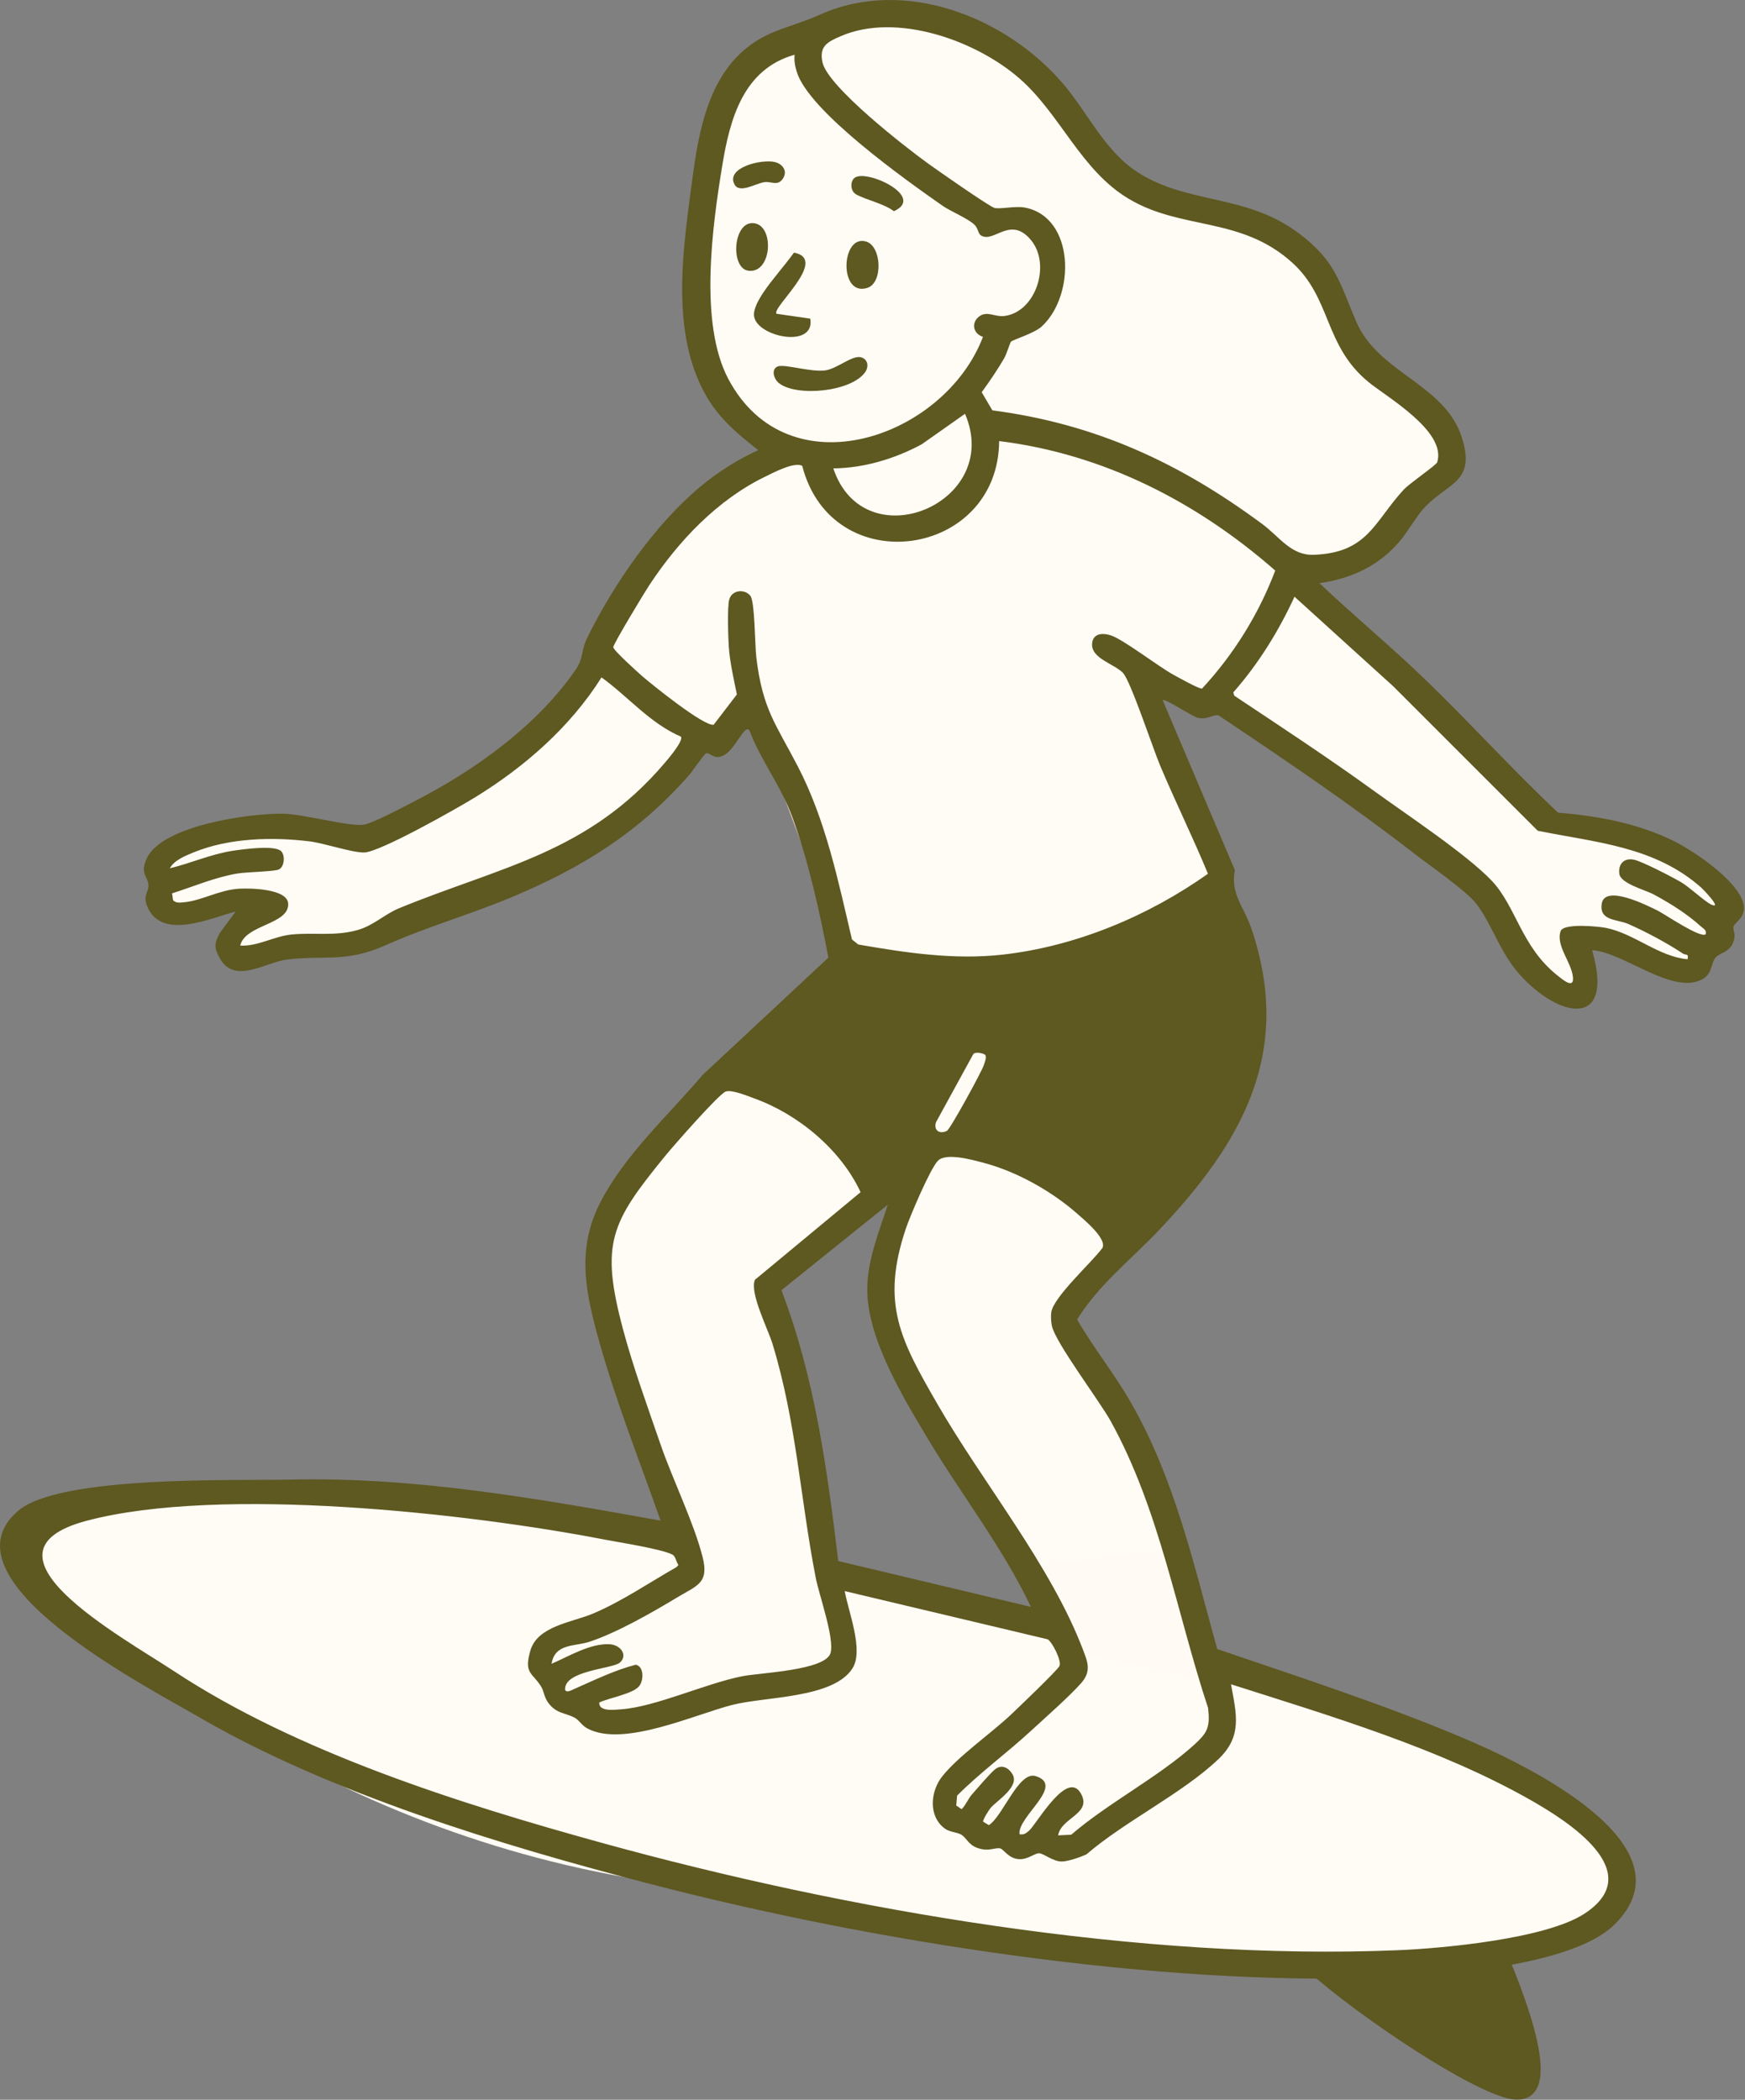 <?xml version="1.0" encoding="UTF-8"?> <svg xmlns="http://www.w3.org/2000/svg" width="231" height="278" viewBox="0 0 231 278" fill="none"><rect x="0" y="0" width="231" height="278" fill="#808080" stroke="none"/><path d="M83.217 77.981L94.392 65.349C94.506 65.219 94.637 65.105 94.78 65.01L97.418 63.252C97.515 63.187 97.618 63.13 97.725 63.083L104.859 59.962C105.313 59.764 105.824 59.74 106.294 59.897L107.615 60.338C108.212 60.537 108.681 61.005 108.88 61.602L109.979 64.9C110.035 65.068 110.114 65.229 110.213 65.377L111.635 67.51C111.911 67.924 112.331 68.221 112.814 68.341L117.825 69.594C117.984 69.634 118.147 69.654 118.31 69.654H121.85C122.312 69.654 122.759 69.494 123.117 69.202L127.768 65.396C127.964 65.236 128.127 65.04 128.25 64.819L130.436 60.884C130.521 60.731 130.585 60.568 130.628 60.398L131.112 58.462C131.367 57.444 132.366 56.795 133.4 56.978L139.83 58.112C139.985 58.14 140.137 58.186 140.282 58.249L159.356 66.563C159.494 66.624 159.625 66.699 159.746 66.788L169.762 74.192C170.521 74.753 170.785 75.768 170.394 76.627L166.179 85.901C166.103 86.069 166.004 86.225 165.885 86.366L160.98 92.162C160.71 92.482 160.345 92.709 159.939 92.81L158.956 93.056C158.705 93.118 158.44 93.078 158.218 92.944L150.342 88.149C150.041 87.966 149.742 88.385 150.012 88.611C150.046 88.639 150.073 88.675 150.091 88.716L158.564 108.154L160.828 116.305C160.978 116.846 160.895 117.425 160.597 117.901L158.937 120.556C158.696 120.943 158.329 121.235 157.898 121.385L147.064 125.154L125.149 130.511C124.768 130.604 124.367 130.583 123.997 130.45L112.934 126.467C112.382 126.268 111.945 125.837 111.739 125.288L103.064 102.154L99.064 91.654L97.899 94.76C97.687 95.326 97.231 95.765 96.659 95.956L94.872 96.551C94.668 96.619 94.454 96.654 94.239 96.654H93.239C92.801 96.654 92.375 96.51 92.027 96.245L82.354 88.875C82.162 88.729 81.998 88.549 81.871 88.344L80.18 85.639C79.799 85.03 79.774 84.263 80.115 83.631L82.954 78.358C83.027 78.222 83.115 78.096 83.217 77.981Z" fill="#FFFBF5"></path><path d="M99.064 91.654L97.899 94.76C97.687 95.326 97.231 95.765 96.659 95.956L94.872 96.551C94.668 96.619 94.454 96.654 94.239 96.654H93.239C92.801 96.654 92.375 96.51 92.027 96.245L82.354 88.875C82.162 88.729 81.998 88.549 81.871 88.344L80.18 85.639C79.799 85.03 79.774 84.263 80.115 83.631L82.954 78.358C83.027 78.222 83.115 78.096 83.217 77.981L94.392 65.349C94.506 65.219 94.637 65.105 94.78 65.01L97.418 63.252C97.515 63.187 97.618 63.13 97.725 63.083L104.859 59.962C105.313 59.764 105.824 59.74 106.294 59.897L107.615 60.338C108.212 60.537 108.681 61.005 108.88 61.602L109.979 64.9C110.035 65.068 110.114 65.229 110.213 65.377L111.635 67.51C111.911 67.924 112.331 68.221 112.814 68.341L117.825 69.594C117.984 69.634 118.147 69.654 118.31 69.654H121.85C122.312 69.654 122.759 69.494 123.117 69.202L127.768 65.396C127.964 65.236 128.127 65.04 128.25 64.819L130.436 60.884C130.521 60.731 130.585 60.568 130.628 60.398L131.112 58.462C131.367 57.444 132.366 56.795 133.4 56.978L139.83 58.112C139.985 58.14 140.137 58.186 140.282 58.249L159.356 66.563C159.494 66.624 159.625 66.699 159.746 66.788L169.762 74.192C170.521 74.753 170.785 75.768 170.394 76.627L166.179 85.901C166.103 86.069 166.004 86.225 165.885 86.366L160.98 92.162C160.71 92.482 160.345 92.709 159.939 92.81L158.956 93.056C158.705 93.118 158.44 93.078 158.218 92.944L150.342 88.149C150.041 87.966 149.742 88.385 150.012 88.611V88.611C150.046 88.639 150.073 88.675 150.091 88.716L158.564 108.154L160.828 116.305C160.978 116.846 160.895 117.425 160.597 117.901L158.937 120.556C158.696 120.943 158.329 121.235 157.898 121.385L147.064 125.154L125.149 130.511C124.768 130.604 124.367 130.583 123.997 130.45L112.934 126.467C112.382 126.268 111.945 125.837 111.739 125.288L103.064 102.154L99.064 91.654ZM99.064 91.654L97.564 80.154" stroke="#FFDDD5"></path><path d="M87.329 248.769C42.652 242.271 12.191 216.277 2.544 204.093L8.129 200.031L37.067 197.493L78.19 201.554L163.482 220.846L201.559 235.569L214.759 245.723V251.308L206.636 256.892L183.282 260.446L129.975 256.892L87.329 248.769Z" fill="#FFFBF5" stroke="#FFFBF5"></path><path d="M199.206 277.193C192.943 275.278 177.986 265.012 172.185 259.415L199.211 259.201C201.457 264.66 207.509 279.733 199.206 277.193Z" fill="#5E5821" stroke="#5E5821"></path><path d="M80.5 177L91.5 207L82 214L73.5 216.5L71.5 218.5L72.5 222L73.5 224.5L76.5 226L80.5 228L97.5 223.5H101.5L110 221.5L112 218.5L110 212.5L109 205.5L105 182L101.5 170.5L111 162L120 157.5L117 174L124 189L136.5 207.5L142 221L125 238.5L125.5 240.5L130 243.5L135.5 244H138.5H143.5L160 231.5L161.5 227.5L160 220.5L158 214L155.5 203.5L151.5 192L144.5 180.5L141 174L146 168L157.5 155.5L165.5 138V131L163 121.5L161 114.5L156 101L149.5 88L158 93.5L159.5 92.5L162 93.5L176.5 103L196.5 118.5L200 125L204.5 130L209 132L210 130L208.5 124.5L215 126L220 128L224.5 128.5L226 126L227.5 123.5L228.5 119L225 114.5L218 111L212 110L205 108.5L202.5 106L188 92.5L178 82L172.5 76.5L175.5 75.5L183.5 71L187 66.5L191 63L192 58.5L188 54.5L182 49L178 43.5L175.5 37.5L170 32L165.5 29.5L155 26.5L148.5 23.5L142 16L136 9.5L130 4L120.5 2.5H112L105.5 5L99 9L96 12L93.5 22.5L92.5 33.5L92 40.5L93.5 48L97 54.5L102 58.5L103 60.5L97 63.5L88.5 70.5L81 81L78.5 87L76 92.5L64 103L48.5 110.5L41 109.5H31.5L23.5 112L21 114V117L21.5 120L23.5 121L30 119L34 120L29.5 125L31.5 127L39.5 125H47L51 123.5L60 120L78.5 112L87.5 104.5L92.5 97.5H96L99.5 94L101 97.5L103.5 100L111.5 126.5L109.5 129.5L96 142L82.5 158L78.5 167L80.5 177Z" fill="#FFFBF5"></path><path d="M107.264 42.188L102.792 41.544C102.079 40.749 109.788 34.325 105.102 33.45C103.884 35.153 102.166 37.045 101.042 38.742C100.5 39.558 99.652 40.948 99.832 41.929C100.329 44.649 107.944 46.168 107.264 42.188Z" fill="#5E5821"></path><path d="M114.01 47.314C112.834 46.965 110.849 48.819 109.237 49.041C107.366 49.3 103.931 48.19 102.993 48.503C102.055 48.816 102.397 50.154 103.104 50.717C105.453 52.586 112.774 51.876 114.548 49.24C115.045 48.5 114.876 47.57 114.013 47.314H114.01Z" fill="#5E5821"></path><path d="M114.605 31.963C111.306 31.067 111.035 39.368 114.84 38.108C116.912 37.422 116.729 32.541 114.605 31.963Z" fill="#5E5821"></path><path d="M99.871 29.559C97.026 29.123 96.629 35.499 99.053 35.839C102.166 36.275 102.563 29.972 99.871 29.559Z" fill="#5E5821"></path><path d="M113.094 23.569C112.532 24.059 112.562 25.311 113.335 25.738C114.685 26.484 116.959 26.936 118.337 27.962C122.629 26.03 114.565 22.284 113.094 23.572V23.569Z" fill="#5E5821"></path><path d="M102.577 21.454C100.829 21.038 96.086 22.164 97.22 24.396C97.876 25.69 100.023 24.282 101.184 24.116C102.15 23.978 102.959 24.715 103.666 23.605C104.279 22.639 103.599 21.7 102.577 21.457V21.454Z" fill="#5E5821"></path><path d="M141.5 218.5L136 207.5L155.5 205L160.5 222.5L141.5 218.5Z" fill="#FFFBF4"></path><path d="M100.381 59.597C97.647 60.834 95.03 62.504 92.72 64.424C86.708 69.424 81.225 77.353 77.772 84.373C76.849 86.253 77.342 87.026 76.142 88.76C71.032 96.14 62.836 101.996 54.929 106.052C53.518 106.774 49.379 109.012 48.116 109.19C46.143 109.464 40.191 107.761 37.385 107.73C33.075 107.682 21.519 109.265 19.456 113.592C18.442 115.716 19.627 116.017 19.654 117.223C19.675 118.159 18.839 118.571 19.555 120.154C21.534 124.52 27.929 121.514 31.201 120.687L29.09 123.536C28.371 124.947 28.311 125.441 29.09 126.861C31.035 130.411 35.213 127.363 38.001 127.035C43.229 126.425 45.752 127.499 51.118 125.113C56.676 122.639 62.282 121.075 67.886 118.719C77.134 114.831 84.566 110.195 91.21 102.636C91.655 102.131 93.156 99.901 93.454 99.751C93.779 99.588 94.32 100.184 94.835 100.223C96.555 100.359 97.587 97.816 98.549 96.805C98.787 96.555 98.751 96.525 99.172 96.613C100.733 100.765 103.34 103.933 104.895 108.191C107.028 114.025 108.504 120.693 109.659 126.789L92.997 142.333C88.452 147.691 82.717 152.879 79.471 159.191C76.226 165.504 77.543 171.296 79.411 177.919C81.64 185.808 84.729 193.595 87.445 201.322C71.113 198.403 54.968 195.499 38.257 195.894C31.096 196.062 7.917 195.309 2.404 200.024C-8.192 209.081 19.257 223.211 26.187 227.252C43.632 237.422 66.322 244.294 85.878 249.379C115.603 257.109 153.144 263.001 183.856 261.815C191.399 261.523 208.134 260.193 213.629 254.892C224.718 244.186 201.099 233.225 193.61 230.068C183.026 225.609 171.997 222.038 161.133 218.328C158.026 207.156 155.551 195.933 149.758 185.778C147.574 181.947 144.789 178.511 142.584 174.696C145.472 170.047 149.773 166.726 153.469 162.817C164.42 151.236 171.227 139.369 165.656 122.934C164.685 120.064 162.856 118.397 163.467 115.192L153.914 92.71C154.26 92.421 157.773 94.879 158.649 95.051C159.924 95.301 160.667 94.497 161.337 94.732C170.123 100.617 178.911 106.563 187.27 113.047C189.222 114.561 194.136 117.964 195.42 119.637C197.529 122.381 198.521 126.036 201.129 128.97C206.299 134.786 213.797 136.369 210.763 125.805C214.955 126.055 221.299 131.741 225.311 129.677C226.703 128.961 226.466 127.526 227.088 126.789C227.651 126.124 228.902 126.13 229.431 124.77C229.861 123.665 229.38 123.241 229.479 122.679C229.558 122.23 230.74 121.65 230.851 120.467C231.161 117.199 224.111 112.593 221.491 111.308C216.757 108.991 211.49 108.016 206.254 107.595C200.01 101.716 194.272 95.325 188.061 89.388C183.709 85.227 179.032 81.367 174.67 77.208C178.836 76.616 182.418 74.967 185.188 71.786C186.449 70.339 187.435 68.341 188.792 66.966C191.838 63.879 195.315 63.762 193.55 58.021C191.339 50.833 182.466 49.458 179.525 42.564C177.305 37.359 176.842 34.579 171.942 30.893C164.926 25.618 157.235 27.102 150.57 22.787C146.215 19.968 143.971 14.864 140.675 11.022C133.143 2.245 119.762 -3.023 108.694 1.878C106.399 2.895 105.016 3.241 102.79 4.096C94.552 7.261 92.735 15.559 91.695 23.386C90.452 32.734 88.618 43.972 93.52 52.475C95.24 55.457 97.722 57.515 100.378 59.6L100.381 59.597ZM137.874 43.25C142.425 39.098 142.266 28.714 135.649 27.478C134.398 27.243 132.376 27.721 131.649 27.529C130.96 27.345 123.994 22.474 122.839 21.637C119.831 19.462 109.557 11.473 108.871 8.23C108.417 6.085 109.569 5.537 111.305 4.785C118.664 1.598 129.194 5.344 134.972 10.402C140.401 15.153 143.072 22.546 149.43 26.328C156.48 30.526 164.261 28.618 171.064 34.774C176.271 39.483 175.254 45.73 181.143 50.568C183.585 52.575 191.519 57.094 190.259 61.195C190.139 61.586 186.617 63.96 185.793 64.857C181.895 69.103 181.077 73.18 173.931 73.453C170.908 73.571 169.407 71.094 167.127 69.403C156.176 61.285 145.063 56.122 131.366 54.329L129.955 51.928C131.008 50.48 132.009 49.012 132.915 47.463C133.243 46.903 133.694 45.398 133.838 45.23C134.034 45.001 136.9 44.135 137.874 43.247V43.25ZM130.124 44.598C125.035 57.988 104.369 65.17 96.417 50.18C92.516 42.826 94.29 29.996 95.617 21.887C96.633 15.68 98.429 9.139 105.193 7.246C105.106 8.07 105.241 8.738 105.479 9.518C107.073 14.753 120.009 23.909 124.764 27.234C125.865 28.004 128.145 28.907 129.038 29.794C129.459 30.213 129.495 30.95 129.85 31.169C131.582 32.244 133.724 28.492 136.467 31.771C139.165 35 137.135 41.282 132.99 41.833C131.649 42.011 130.623 41.048 129.531 41.971C128.509 42.838 128.903 44.225 130.124 44.595V44.598ZM110.309 62.011C114.369 61.974 118.469 60.738 122.012 58.824L127.748 54.786C132.834 66.599 114.418 74.302 110.309 62.008V62.011ZM132.262 58.397C146.064 60.094 158.474 66.467 168.814 75.541C166.625 81.316 163.319 86.644 159.124 91.167C158.775 91.257 155.915 89.65 155.328 89.328C153.28 88.209 148.654 84.613 147.012 84.108C146.04 83.807 144.801 83.804 144.594 85.037C144.236 87.144 147.454 87.842 148.654 89.084C149.656 90.117 152.639 99.131 153.563 101.325C155.59 106.145 157.912 110.848 159.909 115.683C152.005 121.288 142.407 125.308 132.71 126.392C126.298 127.108 119.916 126.145 113.608 125.047L112.778 124.373C110.953 116.598 109.31 108.591 105.608 101.457C102.67 95.794 100.97 93.953 100.125 87.084C99.921 85.426 99.936 79.576 99.319 78.863C98.504 77.918 96.895 78.126 96.537 79.366C96.26 80.326 96.392 84.385 96.477 85.618C96.615 87.664 97.138 89.927 97.547 91.943L94.474 95.954C93.186 96.188 86.35 90.676 85.038 89.539C84.437 89.015 81.15 86.061 81.183 85.678C81.225 85.206 85.312 78.442 85.941 77.491C89.797 71.642 94.952 66.178 101.322 63.091C102.378 62.579 105.163 61.096 106.198 61.68C110.168 77.037 132.16 73.865 132.265 58.388L132.262 58.397ZM223.395 126.999C219.605 126.674 216.387 123.632 212.648 122.859C211.647 122.651 206.967 122.191 206.594 123.277C205.929 125.218 208.044 127.39 208.227 129.397C208.372 131.001 206.862 129.701 206.11 129.1C201.379 125.299 200.708 120.055 197.508 116.643C194.259 113.183 186.148 107.803 181.988 104.788C175.913 100.386 169.633 96.258 163.386 92.105L163.262 91.669C166.592 87.878 169.254 83.587 171.365 79.002L184.46 90.884L203.562 109.987C211.217 111.543 219.019 112.033 225.209 117.518C225.443 117.726 228.072 120.434 226.562 119.775C225.726 119.411 223.696 117.488 222.589 116.829C221.482 116.17 217.31 114.001 216.258 113.811C214.943 113.571 214.194 114.422 214.369 115.704C214.543 116.986 217.834 117.837 218.901 118.412C221.097 119.597 223.326 120.985 225.175 122.667C225.509 122.97 225.93 123.112 225.804 123.69C225.124 124.285 220.414 121.048 219.452 120.569C218.074 119.886 212.381 116.995 212.026 119.697C211.728 121.959 214.044 121.668 215.575 122.342C217.9 123.365 220.685 124.854 222.799 126.259C223.145 126.488 223.578 126.184 223.398 127.002L223.395 126.999ZM22.482 114.961C23.065 113.878 24.521 113.309 25.634 112.852C30.296 110.941 35.992 110.787 40.94 111.389C42.961 111.636 46.57 112.888 48.203 112.867C50.261 112.84 60.553 107.002 62.872 105.576C69.459 101.526 75.48 96.264 79.628 89.686C83.165 92.235 86.049 95.773 90.136 97.524C90.516 98.066 88.476 100.443 88.037 100.963C77.877 112.948 66.292 114.72 52.862 120.235C50.877 121.051 49.476 122.528 47.337 123.133C44.305 123.99 41.578 123.428 38.606 123.726C36.206 123.966 34.157 125.317 31.802 125.191C32.443 122.387 38.299 122.426 38.149 119.631C38.043 117.672 33.183 117.573 31.64 117.663C29.078 117.81 26.62 119.257 24.395 119.453C23.868 119.498 23.342 119.613 22.912 119.191L22.779 118.277C25.631 117.368 28.458 116.146 31.433 115.647C32.621 115.448 36.353 115.391 36.916 115.114C37.661 114.75 37.773 113.261 37.222 112.698C36.386 111.847 32.148 112.439 30.831 112.638C27.929 113.077 25.3 114.281 22.479 114.961H22.482ZM130.427 139.67C130.647 139.98 130.346 140.693 130.223 141.057C129.919 141.944 125.796 149.5 125.35 149.722C124.385 150.204 123.567 149.662 123.901 148.585L128.803 139.631C129.002 139.14 130.292 139.477 130.427 139.67ZM73.014 220.275C73.465 217.549 76.043 218.018 78.061 217.353C81.652 216.17 86.359 213.474 89.646 211.492C92.26 209.915 93.893 209.62 93.009 206.142C91.839 201.544 89.054 195.918 87.445 191.248C85.757 186.346 83.817 181.024 82.488 176.047C79.417 164.562 80.87 161.86 88.058 153.038C89.054 151.814 95.231 144.755 96.089 144.505C96.946 144.255 98.94 145.095 99.86 145.429C105.668 147.523 111.296 152.196 113.924 157.84L99.939 169.437C99.202 171.173 101.641 175.876 102.266 177.928C105.443 188.344 105.936 198.406 107.99 208.91C108.441 211.212 110.505 216.977 109.942 218.866C109.262 221.162 100.591 221.466 98.266 221.926C93.394 222.889 86.738 225.997 82.196 226.31C81.297 226.371 79.258 226.647 79.327 225.402C80.557 224.818 83.751 224.258 84.578 223.28C85.258 222.474 85.249 220.606 84.157 220.404C81.36 221.12 78.614 222.477 75.928 223.654C75.633 223.783 75.014 224.15 74.812 223.741C74.584 221.177 81.08 220.949 82.037 220.136C83.147 219.191 82.211 217.75 80.635 217.687C78.088 217.585 75.272 219.306 73.014 220.281V220.275ZM131.164 239.333C132.021 238.358 134.993 236.535 134.037 234.913C133.507 234.016 132.569 233.529 131.682 234.284C130.999 234.865 129.348 236.79 128.659 237.582C128.139 238.18 127.868 238.969 127.296 239.531L126.584 239.038L126.701 237.732C129.766 234.657 133.291 232.096 136.476 229.157C138.344 227.433 141.535 224.631 143.108 222.853C144.497 221.277 144.001 220.082 143.345 218.367C139.09 207.228 130.082 196.291 124.087 185.88C119.218 177.422 116.562 172.629 119.919 162.649C120.469 161.012 123.158 154.672 124.174 153.664C125.26 152.587 128.674 153.547 130.154 153.935C134.581 155.096 139.204 157.693 142.63 160.711C143.607 161.571 146.519 163.987 145.947 165.209C144.57 167.108 139.417 171.726 139.162 173.778C139.096 174.311 139.135 175 139.246 175.53C139.715 177.771 145.526 185.423 147.048 188.182C153.56 199.989 155.731 213.459 159.93 226.142C160.197 228.624 159.882 229.364 158.128 230.962C153.436 235.235 146.714 238.683 141.802 242.913L140.076 242.992C140.431 240.735 144.323 240.187 143.228 237.735C141.472 233.799 137.213 241.562 136.187 242.414C135.781 242.751 135.537 242.946 134.966 242.844C134.638 240.533 141.099 236.369 137.074 235.144C134.843 234.464 132.692 240.572 130.897 241.641L130.151 241.186C130.094 240.897 130.9 239.634 131.158 239.339L131.164 239.333ZM110.965 206.68C109.485 194.425 107.861 182.405 103.445 170.815L117.527 159.495C116.385 163.016 114.878 166.689 114.806 170.466C114.682 176.968 119.431 184.797 122.701 190.276C127.194 197.807 132.692 204.794 136.476 212.749L110.968 206.677L110.965 206.68ZM162.943 222.986C176.096 227.183 190.503 231.45 202.546 238.277C207.508 241.093 218.249 247.845 209.719 253.381C204.657 256.667 191.249 257.943 185.062 258.201C151.084 259.616 112.237 252.987 79.564 243.96C60.851 238.791 39.364 232.009 23.11 221.304C16.018 216.631 -4.386 205.507 11.543 201.322C29.213 196.679 62.042 200.35 79.986 203.825C81.941 204.204 87.592 205.071 89.033 205.835C89.43 206.046 89.523 206.825 89.809 207.201L89.559 207.478C85.959 209.527 82.35 211.997 78.536 213.619C75.736 214.807 71.161 215.259 70.211 218.526C69.302 221.641 70.532 221.466 71.642 223.311C72.033 223.96 72 224.634 72.554 225.408C73.666 226.963 74.939 226.741 76.187 227.49C76.692 227.794 77.029 228.465 77.814 228.871C82.59 231.35 91.926 226.999 96.955 225.718C101.352 224.598 110.342 224.869 112.86 220.867C114.369 218.469 112.282 213.318 111.822 210.652L138.674 217.034C139.276 217.341 140.563 219.889 140.254 220.569C140.001 221.126 134.695 226.193 133.781 227.054C131.137 229.545 126.896 232.476 124.746 235.166C123.152 237.16 122.863 240.458 125.062 242.086C125.744 242.591 126.668 242.555 127.251 242.904C127.973 243.335 128.169 244.228 129.402 244.665C130.894 245.191 131.658 244.583 132.391 244.719C132.87 244.809 133.462 246.046 134.867 246.142C136.058 246.223 136.945 245.36 137.538 245.363C138.13 245.366 139.378 246.452 140.539 246.458C141.354 246.461 143.033 245.877 143.815 245.516C148.937 241.108 156.513 237.455 161.289 232.909C164.486 229.864 163.68 226.966 162.956 222.989L162.943 222.986Z" fill="#5E5821"></path></svg> 